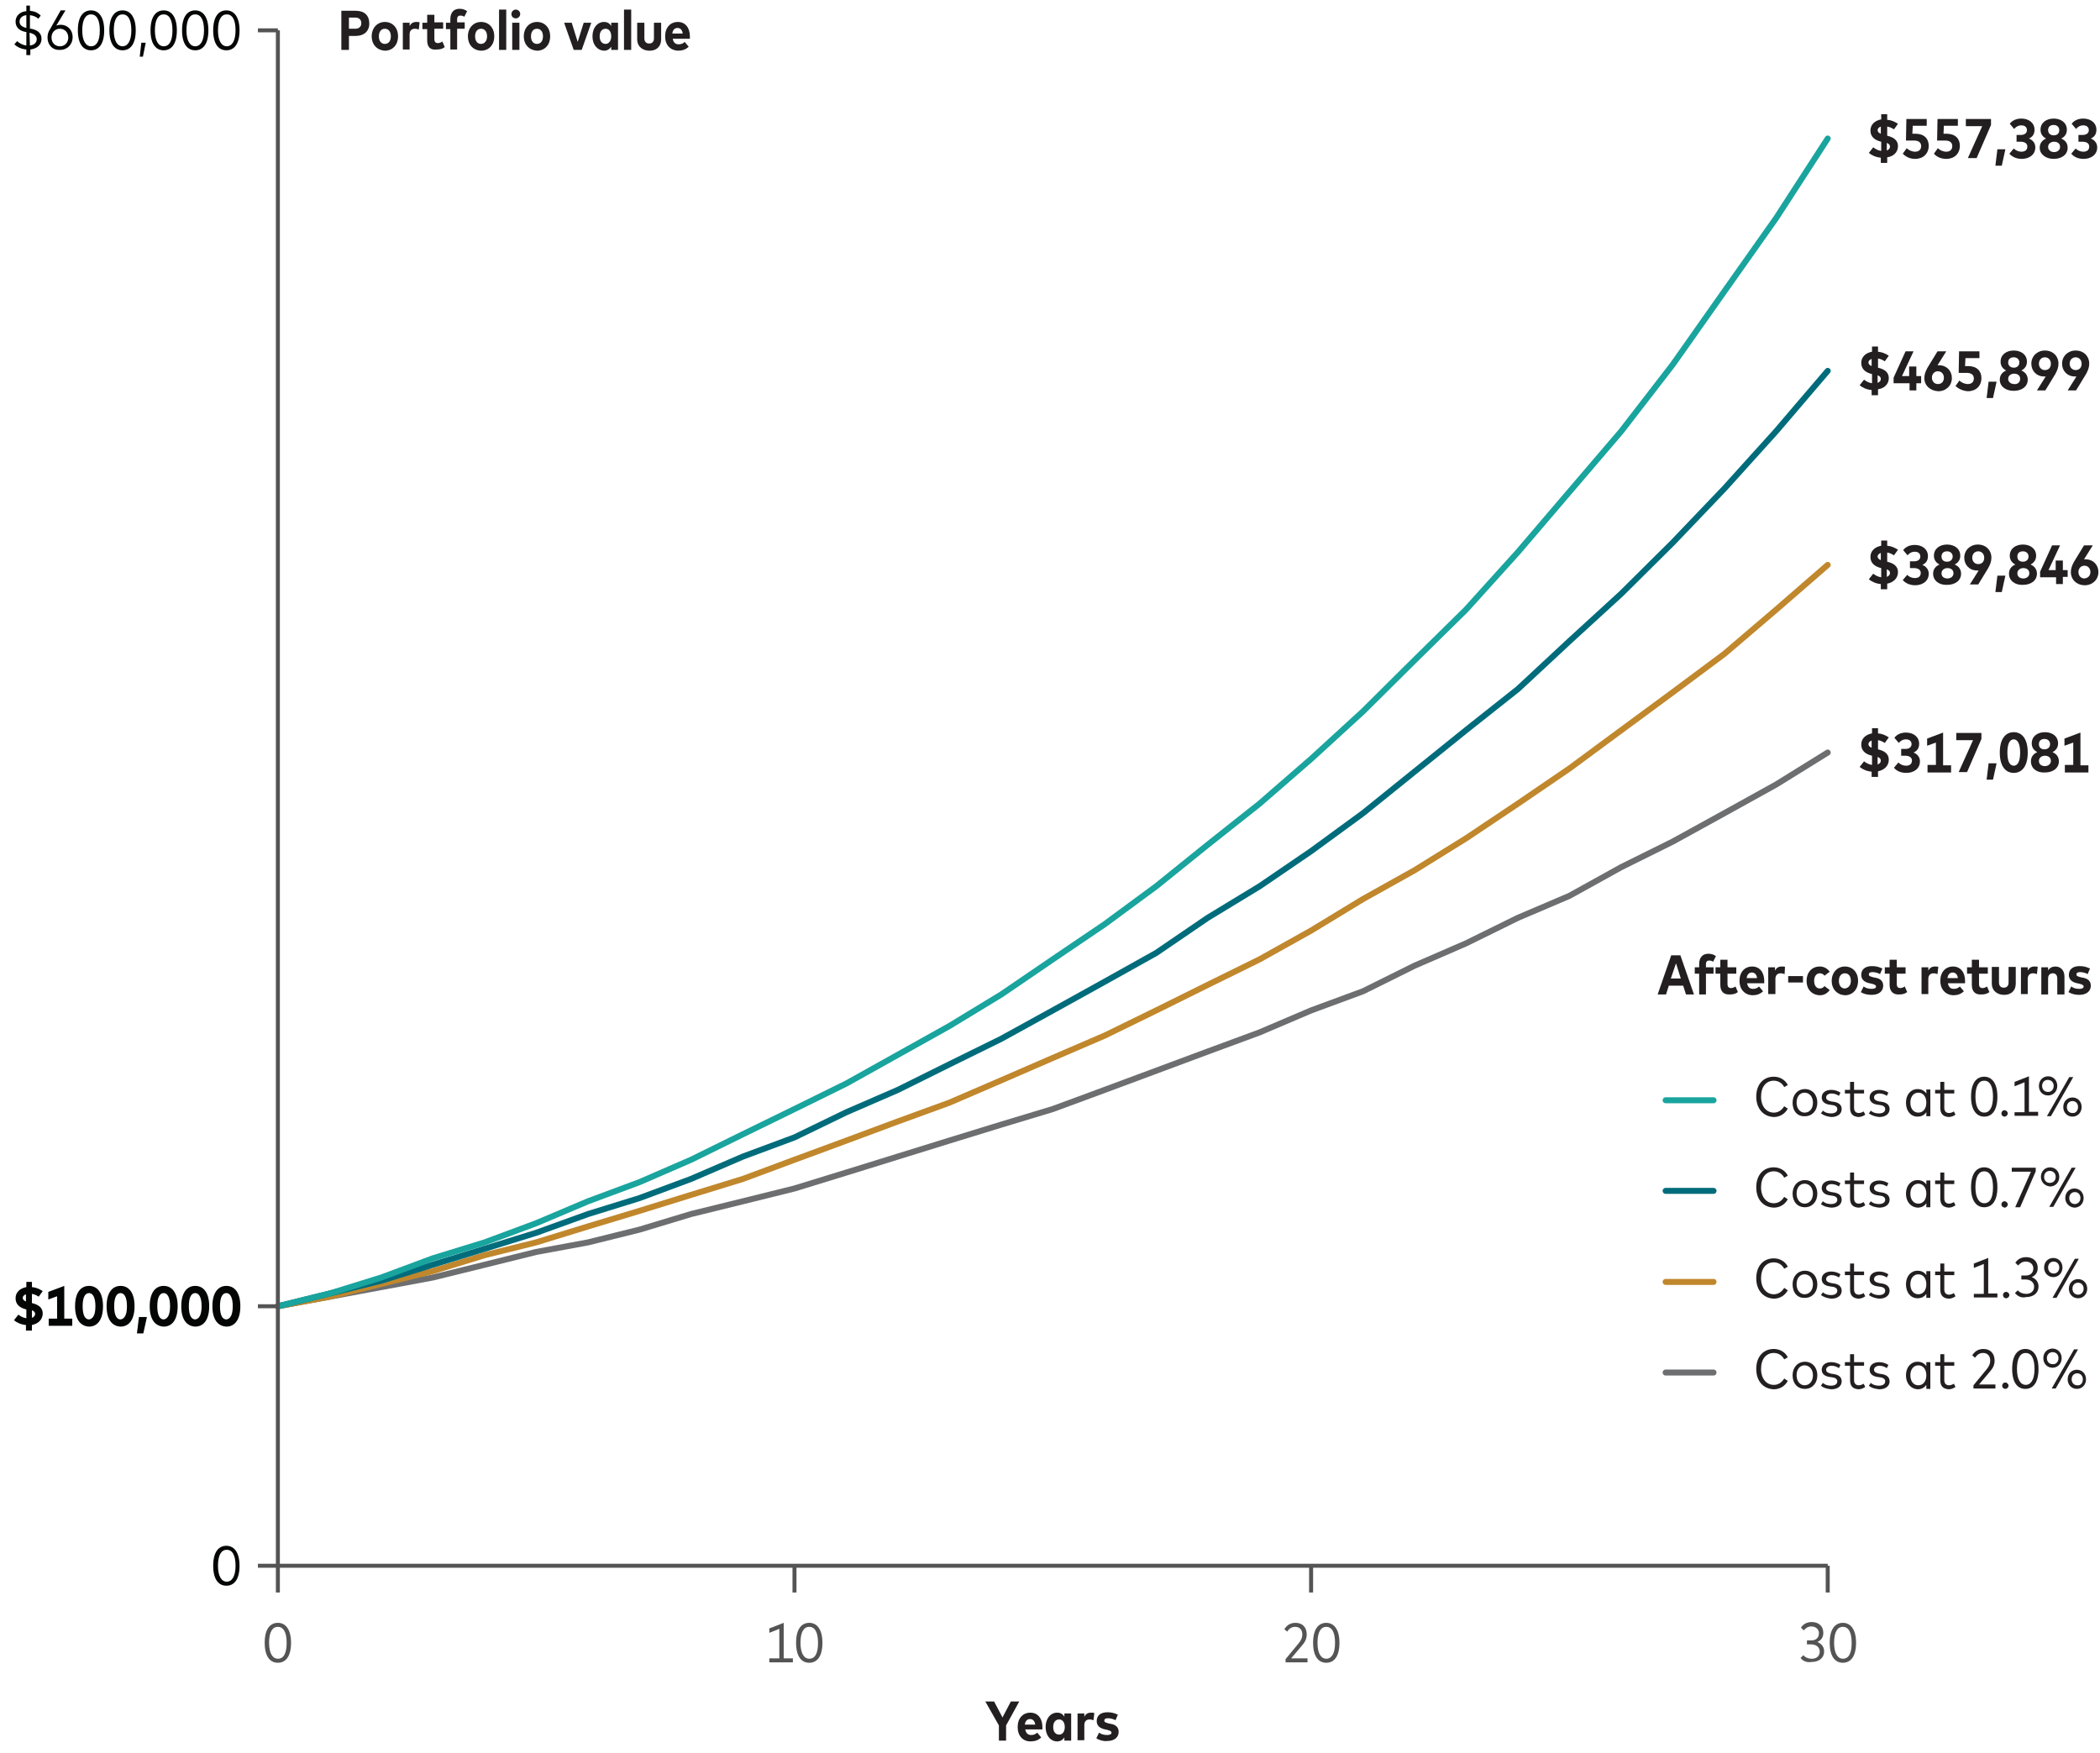 <?xml version="1.0" encoding="utf-8"?>
<!-- Generator: Adobe Illustrator 27.5.0, SVG Export Plug-In . SVG Version: 6.00 Build 0)  -->
<svg version="1.1" id="Freshness_Article_Charts" xmlns="http://www.w3.org/2000/svg" xmlns:xlink="http://www.w3.org/1999/xlink"
	 x="0px" y="0px" viewBox="0 0 526 439.2" style="enable-background:new 0 0 526 439.2;" xml:space="preserve">
<g>
	
		<polyline style="fill:none;stroke:#6D6E70;stroke-width:1.5;stroke-linecap:round;stroke-linejoin:round;stroke-miterlimit:10;" points="
		69.6,327.2 82.6,324.8 95.5,322.4 108.4,320 121.4,316.8 134.3,313.6 147.3,311.2 160.2,308 173.1,304.1 186.1,300.9 199,297.7 
		212,293.7 224.9,289.7 237.8,285.7 250.8,281.7 263.7,277.8 276.7,273 289.6,268.2 302.5,263.4 315.5,258.6 328.4,253.1 
		341.4,248.3 354.3,241.9 367.2,236.3 380.2,229.9 393.1,224.4 406.1,217.2 419,210.8 431.9,203.7 444.9,196.5 457.8,188.5 	"/>
</g>
<g>
	
		<polyline style="fill:none;stroke:#C0872C;stroke-width:1.5;stroke-linecap:round;stroke-linejoin:round;stroke-miterlimit:10;" points="
		69.6,327.2 82.6,324.8 95.5,321.6 108.4,318.4 121.4,314.4 134.3,311.2 147.3,307.2 160.2,303.3 173.1,299.3 186.1,295.3 
		199,290.5 212,285.7 224.9,280.9 237.8,276.2 250.8,270.6 263.7,265 276.7,259.4 289.6,253.1 302.5,246.7 315.5,240.3 328.4,233.1 
		341.4,225.2 354.3,218 367.2,210 380.2,201.3 393.1,192.5 406.1,182.9 419,173.4 431.9,163.8 444.9,152.7 457.8,141.5 	"/>
</g>
<g>
	
		<polyline style="fill:none;stroke:#006C7B;stroke-width:1.5;stroke-linecap:round;stroke-linejoin:round;stroke-miterlimit:10;" points="
		69.6,327.2 82.6,324 95.5,320.8 108.4,316.8 121.4,312.8 134.3,308.8 147.3,304.1 160.2,300.1 173.1,295.3 186.1,289.7 199,284.9 
		212,278.6 224.9,273 237.8,266.6 250.8,260.2 263.7,253.1 276.7,245.9 289.6,238.7 302.5,229.9 315.5,222 328.4,213.2 341.4,203.7 
		354.3,193.3 367.2,182.9 380.2,172.6 393.1,160.6 406.1,148.7 419,135.9 431.9,122.4 444.9,108 457.8,92.9 	"/>
</g>
<g>
	
		<polyline style="fill:none;stroke:#19A49E;stroke-width:1.5;stroke-linecap:round;stroke-linejoin:round;stroke-miterlimit:10;" points="
		69.6,327.2 82.6,324 95.5,320 108.4,315.2 121.4,311.2 134.3,306.4 147.3,300.9 160.2,296.1 173.1,290.5 186.1,284.1 199,277.8 
		212,271.4 224.9,264.2 237.8,257 250.8,249.1 263.7,240.3 276.7,231.5 289.6,222 302.5,211.6 315.5,201.3 328.4,190.1 341.4,178.2 
		354.3,165.4 367.2,152.7 380.2,138.3 393.1,123.2 406.1,108 419,91.3 431.9,73 444.9,54.6 457.8,34.7 	"/>
</g>
<g>
	<rect x="238" y="424.1" style="fill:none;" width="51.5" height="15.1"/>
	<path style="fill:#231F20;" d="M250.2,436v-3.8l-3.4-6h2.2l2.1,4l2.1-4h2.1l-3.3,6v3.8H250.2z"/>
	<path style="fill:#231F20;" d="M254.9,432.6c0-2.2,1.3-3.6,3.2-3.6c1.8,0,3,1.4,3,3.6c0,0.2,0,0.4,0,0.6h-4.3
		c0.2,1,0.7,1.4,1.5,1.4c0.6,0,1.1-0.2,1.5-0.6l1,1.2c-0.7,0.7-1.6,1-2.7,1C256.2,436.2,254.9,434.8,254.9,432.6z M259.3,432
		c-0.1-0.9-0.6-1.4-1.3-1.4c-0.7,0-1.2,0.5-1.3,1.4H259.3z"/>
	<path style="fill:#231F20;" d="M261.9,432.6c0-2.1,1.2-3.6,2.9-3.6c0.9,0,1.4,0.4,1.8,1v-0.8h1.7v6.8h-1.7v-0.8c-0.4,0.6-1,1-1.8,1
		C263.1,436.2,261.9,434.7,261.9,432.6z M266.7,432.6c0-1.2-0.6-1.9-1.4-1.9c-0.9,0-1.5,0.7-1.5,1.9s0.6,1.9,1.5,1.9
		C266.1,434.5,266.7,433.8,266.7,432.6z"/>
	<path style="fill:#231F20;" d="M269.9,436v-6.8h1.7v0.8c0.4-0.7,0.9-1,1.7-1c0.3,0,0.6,0,0.8,0.1l-0.2,1.8c-0.3-0.1-0.6-0.2-1-0.2
		c-0.8,0-1.3,0.5-1.3,1.4v3.8H269.9z"/>
	<path style="fill:#231F20;" d="M274.6,435.4l0.7-1.4c0.5,0.4,1.2,0.6,2,0.6c0.7,0,1.1-0.2,1.1-0.6c0-0.3-0.3-0.5-1.1-0.7l-0.5-0.1
		c-1.4-0.3-2.1-1-2.1-2.1c0-1.4,1-2.2,2.7-2.2c1,0,1.7,0.2,2.6,0.6l-0.6,1.4c-0.5-0.3-1.2-0.5-1.9-0.5c-0.6,0-0.9,0.2-0.9,0.6
		c0,0.4,0.4,0.5,1.1,0.7l0.5,0.1c1.3,0.2,2,0.9,2,2c0,1.4-1.1,2.3-2.9,2.3C276.4,436.2,275.3,435.9,274.6,435.4z"/>
</g>
<line style="fill:none;stroke:#545454;" x1="64.6" y1="7.6" x2="69.6" y2="7.6"/>
<line style="fill:none;stroke:#545454;" x1="64.6" y1="392.2" x2="69.6" y2="392.2"/>
<line style="fill:none;stroke:#545454;" x1="64.6" y1="327.2" x2="69.6" y2="327.2"/>
<line style="fill:none;stroke:#545454;" x1="69.6" y1="398.9" x2="69.6" y2="392.2"/>
<line style="fill:none;stroke:#545454;" x1="199" y1="398.9" x2="199" y2="392.2"/>
<line style="fill:none;stroke:#545454;" x1="328.4" y1="398.9" x2="328.4" y2="392.2"/>
<g>
	<rect x="52.9" y="384.6" style="fill:none;" width="7.7" height="15.2"/>
	<path style="fill:#040505;" d="M53.4,392.2c0-3.5,1.4-5,3.3-5c1.9,0,3.3,1.6,3.3,5c0,3.5-1.4,5-3.3,5
		C54.8,397.2,53.4,395.7,53.4,392.2z M59,392.2c0-2.8-0.9-4-2.2-4c-1.3,0-2.2,1.2-2.2,4c0,2.8,1,4,2.2,4C58,396.2,59,395,59,392.2z"
		/>
</g>
<g>
	<rect x="65.8" y="403.9" style="fill:none;" width="7.7" height="15.2"/>
	<path style="fill:#545454;" d="M66.3,411.5c0-3.5,1.4-5,3.3-5c1.9,0,3.3,1.6,3.3,5c0,3.5-1.4,5-3.3,5
		C67.7,416.5,66.3,415,66.3,411.5z M71.8,411.5c0-2.8-0.9-4-2.2-4c-1.3,0-2.2,1.2-2.2,4c0,2.8,1,4,2.2,4
		C70.9,415.5,71.8,414.4,71.8,411.5z"/>
</g>
<g>
	<rect x="190.6" y="403.9" style="fill:none;" width="16.9" height="15.2"/>
	<path style="fill:#545454;" d="M192.7,416.4v-1h2.5V408l-2.5,1v-1.1l3.6-1.4v8.9h2.3v1H192.7z"/>
	<path style="fill:#545454;" d="M199.4,411.5c0-3.5,1.4-5,3.3-5c1.9,0,3.3,1.6,3.3,5c0,3.5-1.4,5-3.3,5
		C200.8,416.5,199.4,415,199.4,411.5z M204.9,411.5c0-2.8-0.9-4-2.2-4c-1.3,0-2.2,1.2-2.2,4c0,2.8,1,4,2.2,4
		C204,415.5,204.9,414.4,204.9,411.5z"/>
</g>
<g>
	<rect x="320" y="403.9" style="fill:none;" width="16.9" height="15.2"/>
	<path style="fill:#545454;" d="M322,416.4v-0.8l3.3-4c0.5-0.6,0.9-1.3,0.9-2.2c0-1.1-0.6-1.9-1.8-1.9c-1,0-1.6,0.6-2,1.2l-0.7-0.6
		c0.5-0.8,1.3-1.6,2.8-1.6c1.8,0,2.8,1.2,2.8,2.9c0,1.2-0.5,2-1.2,2.8l-2.7,3.2h4.1v1H322z"/>
	<path style="fill:#545454;" d="M328.9,411.5c0-3.5,1.4-5,3.3-5c1.9,0,3.3,1.6,3.3,5c0,3.5-1.4,5-3.3,5
		C330.3,416.5,328.9,415,328.9,411.5z M334.4,411.5c0-2.8-0.9-4-2.2-4c-1.3,0-2.2,1.2-2.2,4c0,2.8,1,4,2.2,4
		C333.4,415.5,334.4,414.4,334.4,411.5z"/>
</g>
<line style="fill:none;stroke:#545454;" x1="457.8" y1="398.9" x2="457.8" y2="392.2"/>
<g>
	<rect x="449.4" y="403.9" style="fill:none;" width="16.9" height="15.2"/>
	<path style="fill:#545454;" d="M451,415.3l0.7-0.7c0.5,0.6,1.3,0.9,2.1,0.9c1.1,0,2-0.6,2-1.8c0-1.1-0.9-1.8-2.1-1.8h-1.1v-1h1.1
		c1.1,0,1.9-0.6,1.9-1.8c0-1-0.8-1.7-1.9-1.7c-0.9,0-1.5,0.5-1.9,1l-0.7-0.7c0.5-0.8,1.4-1.4,2.7-1.4c1.8,0,2.9,1.1,2.9,2.7
		c0,1.2-0.6,1.9-1.5,2.3c1,0.4,1.7,1.2,1.7,2.3c0,1.8-1.4,2.7-3.1,2.7C452.6,416.5,451.6,416.1,451,415.3z"/>
	<path style="fill:#545454;" d="M458.3,411.5c0-3.5,1.4-5,3.3-5c1.9,0,3.3,1.6,3.3,5c0,3.5-1.4,5-3.3,5
		C459.7,416.5,458.3,415,458.3,411.5z M463.8,411.5c0-2.8-0.9-4-2.2-4c-1.3,0-2.2,1.2-2.2,4c0,2.8,1,4,2.2,4
		C462.9,415.5,463.8,414.4,463.8,411.5z"/>
</g>
<g>
	<rect style="fill:none;" width="60.6" height="15.2"/>
	<path style="fill:#040505;" d="M6.6,13.8v-1.4c-1.2-0.1-2.3-0.6-3-1.3l0.7-0.8c0.5,0.5,1.4,1,2.3,1.1V8L6.4,8
		C4.8,7.7,3.9,6.8,3.9,5.4c0-1.5,1.2-2.5,2.7-2.6V1.4h0.9v1.3c1.1,0.1,2,0.5,2.7,1.2L9.6,4.7C9.1,4.2,8.3,3.9,7.5,3.8v3.4l0.3,0
		c1.6,0.3,2.6,1.1,2.6,2.5c0,1.6-1.2,2.5-2.8,2.7v1.4H6.6z M6.6,3.8c-1,0.1-1.7,0.7-1.7,1.6c0,0.8,0.5,1.3,1.7,1.6V3.8z M7.5,11.4
		c1-0.1,1.7-0.7,1.7-1.6c0-0.8-0.6-1.3-1.8-1.6L7.5,11.4z"/>
	<path style="fill:#040505;" d="M11.9,9.4c0-0.8,0.2-1.5,0.7-2.2l2.6-4.6h1.2l-2.3,3.8c0.3-0.1,0.7-0.2,1.1-0.2c1.7,0,3,1.3,3,3.1
		c0,1.8-1.3,3.2-3.2,3.2C13.2,12.6,11.9,11.3,11.9,9.4z M17.1,9.4c0-1.3-0.9-2.2-2.1-2.2s-2.1,0.9-2.1,2.2c0,1.3,0.9,2.2,2.1,2.2
		S17.1,10.7,17.1,9.4z"/>
	<path style="fill:#040505;" d="M19.5,7.6c0-3.5,1.4-5,3.3-5c1.9,0,3.3,1.6,3.3,5c0,3.5-1.4,5-3.3,5C20.9,12.6,19.5,11.1,19.5,7.6z
		 M25,7.6c0-2.8-0.9-4-2.2-4c-1.3,0-2.2,1.2-2.2,4c0,2.8,1,4,2.2,4C24.1,11.6,25,10.4,25,7.6z"/>
	<path style="fill:#040505;" d="M27.4,7.6c0-3.5,1.4-5,3.3-5c1.9,0,3.3,1.6,3.3,5c0,3.5-1.4,5-3.3,5C28.8,12.6,27.4,11.1,27.4,7.6z
		 M32.9,7.6c0-2.8-0.9-4-2.2-4c-1.3,0-2.2,1.2-2.2,4c0,2.8,1,4,2.2,4C31.9,11.6,32.9,10.4,32.9,7.6z"/>
	<path style="fill:#040505;" d="M35,14.2l0.4-3.5h1.1l-0.7,3.5H35z"/>
	<path style="fill:#040505;" d="M37.7,7.6c0-3.5,1.4-5,3.3-5c1.9,0,3.3,1.6,3.3,5c0,3.5-1.4,5-3.3,5C39.1,12.6,37.7,11.1,37.7,7.6z
		 M43.2,7.6c0-2.8-0.9-4-2.2-4c-1.3,0-2.2,1.2-2.2,4c0,2.8,1,4,2.2,4C42.3,11.6,43.2,10.4,43.2,7.6z"/>
	<path style="fill:#040505;" d="M45.6,7.6c0-3.5,1.4-5,3.3-5c1.9,0,3.3,1.6,3.3,5c0,3.5-1.4,5-3.3,5C47,12.6,45.6,11.1,45.6,7.6z
		 M51.1,7.6c0-2.8-0.9-4-2.2-4c-1.3,0-2.2,1.2-2.2,4c0,2.8,1,4,2.2,4C50.1,11.6,51.1,10.4,51.1,7.6z"/>
	<path style="fill:#040505;" d="M53.4,7.6c0-3.5,1.4-5,3.3-5c1.9,0,3.3,1.6,3.3,5c0,3.5-1.4,5-3.3,5C54.8,12.6,53.4,11.1,53.4,7.6z
		 M59,7.6c0-2.8-0.9-4-2.2-4c-1.3,0-2.2,1.2-2.2,4c0,2.8,1,4,2.2,4C58,11.6,59,10.4,59,7.6z"/>
</g>
<g>
	<rect x="84.6" style="fill:none;" width="100.1" height="15.2"/>
	<path style="fill:#231F20;" d="M85.5,12.5V2.7h3.6c2.2,0,3.4,1.2,3.4,3.2c0,1.9-1.3,3.1-3.4,3.1h-1.7v3.5H85.5z M87.4,7.2h1.6
		c0.9,0,1.5-0.5,1.5-1.4c0-0.9-0.6-1.4-1.5-1.4h-1.6V7.2z"/>
	<path style="fill:#231F20;" d="M93.1,9.1c0-2.1,1.4-3.6,3.3-3.6c1.9,0,3.3,1.4,3.3,3.6s-1.4,3.6-3.3,3.6
		C94.5,12.6,93.1,11.2,93.1,9.1z M97.9,9.1c0-1.2-0.6-1.9-1.5-1.9c-0.9,0-1.5,0.7-1.5,1.9c0,1.2,0.6,1.9,1.5,1.9
		C97.3,11,97.9,10.3,97.9,9.1z"/>
	<path style="fill:#231F20;" d="M100.9,12.5V5.7h1.7v0.8c0.4-0.7,0.9-1,1.7-1c0.3,0,0.6,0,0.8,0.1l-0.2,1.8c-0.3-0.1-0.6-0.2-1-0.2
		c-0.8,0-1.3,0.5-1.3,1.4v3.8H100.9z"/>
	<path style="fill:#231F20;" d="M107,10.1V7.3h-1.2V5.7h1.2V3.7h1.8v1.9h2.2v1.6h-2.2v2.6c0,0.8,0.4,1,0.9,1c0.4,0,0.8-0.2,1.1-0.4
		l0.6,1.4c-0.5,0.4-1.1,0.6-2,0.6C107.8,12.6,107,11.8,107,10.1z"/>
	<path style="fill:#231F20;" d="M112.8,12.5V7.3h-1.1V5.7h1.1V4.8c0-1.7,0.9-2.6,2.3-2.6c0.9,0,1.5,0.3,1.9,0.6l-0.7,1.4
		c-0.3-0.2-0.6-0.3-1-0.3c-0.5,0-0.8,0.3-0.8,0.9v0.8h1.9v1.6h-1.9v5.2H112.8z"/>
	<path style="fill:#231F20;" d="M117.2,9.1c0-2.1,1.4-3.6,3.3-3.6c1.9,0,3.3,1.4,3.3,3.6s-1.4,3.6-3.3,3.6
		C118.5,12.6,117.2,11.2,117.2,9.1z M122,9.1c0-1.2-0.6-1.9-1.5-1.9c-0.9,0-1.5,0.7-1.5,1.9c0,1.2,0.6,1.9,1.5,1.9
		C121.3,11,122,10.3,122,9.1z"/>
	<path style="fill:#231F20;" d="M125,12.5V2.4h1.8v10.1H125z"/>
	<path style="fill:#231F20;" d="M128.1,3.5c0-0.6,0.5-1.1,1.1-1.1c0.6,0,1.1,0.5,1.1,1.1c0,0.6-0.5,1.1-1.1,1.1
		C128.5,4.6,128.1,4.1,128.1,3.5z M128.3,12.5V5.7h1.8v6.8H128.3z"/>
	<path style="fill:#231F20;" d="M131.2,9.1c0-2.1,1.4-3.6,3.3-3.6c1.9,0,3.3,1.4,3.3,3.6s-1.4,3.6-3.3,3.6
		C132.6,12.6,131.2,11.2,131.2,9.1z M136,9.1c0-1.2-0.6-1.9-1.5-1.9c-0.9,0-1.5,0.7-1.5,1.9c0,1.2,0.6,1.9,1.5,1.9
		C135.4,11,136,10.3,136,9.1z"/>
	<path style="fill:#231F20;" d="M143.7,12.5l-2.4-6.8h1.9l1.5,4.8l1.5-4.8h1.9l-2.4,6.8H143.7z"/>
	<path style="fill:#231F20;" d="M148.4,9.1c0-2.1,1.2-3.6,2.9-3.6c0.9,0,1.4,0.4,1.8,1V5.7h1.7v6.8h-1.7v-0.8c-0.4,0.6-1,1-1.8,1
		C149.6,12.6,148.4,11.2,148.4,9.1z M153.1,9.1c0-1.2-0.6-1.9-1.4-1.9c-0.9,0-1.5,0.7-1.5,1.9s0.6,1.9,1.5,1.9
		C152.5,11,153.1,10.2,153.1,9.1z"/>
	<path style="fill:#231F20;" d="M156.3,12.5V2.4h1.8v10.1H156.3z"/>
	<path style="fill:#231F20;" d="M159.6,9.8V5.7h1.8v3.9c0,0.9,0.5,1.3,1.2,1.3c0.7,0,1.2-0.4,1.2-1.3V5.7h1.8v4.1
		c0,2-1.3,2.9-2.9,2.9S159.6,11.8,159.6,9.8z"/>
	<path style="fill:#231F20;" d="M166.6,9.1c0-2.2,1.3-3.6,3.2-3.6c1.8,0,3,1.4,3,3.6c0,0.2,0,0.4,0,0.6h-4.3c0.2,1,0.7,1.4,1.5,1.4
		c0.6,0,1.1-0.2,1.5-0.6l1,1.2c-0.7,0.7-1.6,1-2.7,1C167.9,12.6,166.6,11.3,166.6,9.1z M171,8.4c-0.1-0.9-0.6-1.4-1.3-1.4
		c-0.7,0-1.2,0.5-1.3,1.4H171z"/>
</g>
<g>
	<rect y="319.6" style="fill:none;" width="60.6" height="15.2"/>
	<path style="fill:#040505;" d="M6.5,333.2v-1.3c-1.2-0.1-2.3-0.6-3-1.2l1.1-1.4c0.5,0.4,1.2,0.8,2,0.9V328l0,0
		c-1.7-0.4-2.7-1.3-2.7-2.8c0-1.5,1.1-2.5,2.7-2.8v-1.3H8v1.3c1.1,0.1,1.9,0.5,2.7,1l-1,1.4c-0.5-0.3-1-0.6-1.7-0.7v2.3l0,0
		c1.7,0.4,2.7,1.2,2.7,2.6c0,1.6-1.2,2.6-2.7,2.9v1.4H6.5z M6.5,324.2c-0.5,0.2-0.8,0.5-0.8,0.9c0,0.4,0.3,0.7,0.8,0.9V324.2z
		 M8,330.1c0.5-0.2,0.8-0.5,0.8-1c0-0.4-0.3-0.7-0.8-0.9V330.1z"/>
	<path style="fill:#040505;" d="M12.2,332.1v-1.8h2.1v-5.6l-2.2,0.8v-1.9l4-1.5v8.2h2v1.8H12.2z"/>
	<path style="fill:#040505;" d="M18.8,327.2c0-3.5,1.5-5.1,3.5-5.1c2,0,3.5,1.6,3.5,5.1c0,3.5-1.5,5.1-3.5,5.1
		C20.3,332.2,18.8,330.7,18.8,327.2z M23.9,327.2c0-2.3-0.7-3.3-1.6-3.3c-0.9,0-1.6,0.9-1.6,3.3c0,2.4,0.7,3.3,1.6,3.3
		C23.2,330.4,23.9,329.5,23.9,327.2z"/>
	<path style="fill:#040505;" d="M26.7,327.2c0-3.5,1.5-5.1,3.5-5.1c2,0,3.5,1.6,3.5,5.1c0,3.5-1.5,5.1-3.5,5.1
		C28.2,332.2,26.7,330.7,26.7,327.2z M31.8,327.2c0-2.3-0.7-3.3-1.6-3.3c-0.9,0-1.6,0.9-1.6,3.3c0,2.4,0.7,3.3,1.6,3.3
		C31.1,330.4,31.8,329.5,31.8,327.2z"/>
	<path style="fill:#040505;" d="M34.3,334l0.5-4.1h2l-0.9,4.1H34.3z"/>
	<path style="fill:#040505;" d="M37.5,327.2c0-3.5,1.5-5.1,3.5-5.1c2,0,3.5,1.6,3.5,5.1c0,3.5-1.5,5.1-3.5,5.1
		C39,332.2,37.5,330.7,37.5,327.2z M42.6,327.2c0-2.3-0.7-3.3-1.6-3.3c-0.9,0-1.6,0.9-1.6,3.3c0,2.4,0.7,3.3,1.6,3.3
		C41.9,330.4,42.6,329.5,42.6,327.2z"/>
	<path style="fill:#040505;" d="M45.4,327.2c0-3.5,1.5-5.1,3.5-5.1c2,0,3.5,1.6,3.5,5.1c0,3.5-1.5,5.1-3.5,5.1
		C46.9,332.2,45.4,330.7,45.4,327.2z M50.5,327.2c0-2.3-0.7-3.3-1.6-3.3c-0.9,0-1.6,0.9-1.6,3.3c0,2.4,0.7,3.3,1.6,3.3
		C49.8,330.4,50.5,329.5,50.5,327.2z"/>
	<path style="fill:#040505;" d="M53.2,327.2c0-3.5,1.5-5.1,3.5-5.1c2,0,3.5,1.6,3.5,5.1c0,3.5-1.5,5.1-3.5,5.1
		C54.7,332.2,53.2,330.7,53.2,327.2z M58.3,327.2c0-2.3-0.7-3.3-1.6-3.3c-0.9,0-1.6,0.9-1.6,3.3c0,2.4,0.7,3.3,1.6,3.3
		C57.6,330.4,58.3,329.5,58.3,327.2z"/>
</g>
<line style="fill:none;stroke:#545454;" x1="69.6" y1="7.6" x2="69.6" y2="392.2"/>
<line style="fill:none;stroke:#545454;" x1="457.8" y1="392.2" x2="69.6" y2="392.2"/>
<g>
	<g>
		<g>
			<rect x="467.3" y="27.2" style="fill:none;" width="58.7" height="15.1"/>
			<path style="fill:#231F20;" d="M471.1,40.8v-1.3c-1.2-0.1-2.3-0.6-3-1.2l1.1-1.4c0.5,0.4,1.2,0.8,2,0.9v-2.3l0,0
				c-1.7-0.4-2.7-1.3-2.7-2.8c0-1.5,1.1-2.5,2.7-2.8v-1.3h1.5V30c1.1,0.1,1.9,0.5,2.7,1l-1,1.4c-0.5-0.3-1-0.6-1.7-0.7v2.3l0,0
				c1.7,0.4,2.7,1.2,2.7,2.6c0,1.6-1.2,2.6-2.7,2.8v1.4H471.1z M471.1,31.7c-0.5,0.2-0.8,0.5-0.8,0.9c0,0.4,0.3,0.7,0.8,0.9V31.7z
				 M472.6,37.7c0.5-0.2,0.8-0.5,0.8-1c0-0.4-0.3-0.7-0.8-0.9V37.7z"/>
			<path style="fill:#231F20;" d="M476.6,38.5l1-1.4c0.4,0.5,1.3,0.9,2.1,0.9c1,0,1.5-0.6,1.5-1.4c0-0.8-0.5-1.4-1.8-1.4h-2l0.1-5.4
				h5.1v1.7h-3.5l-0.1,2h0.8c2.1,0,3.3,1.2,3.3,3c0,2-1.4,3.3-3.4,3.3C478.4,39.8,477.4,39.3,476.6,38.5z"/>
			<path style="fill:#231F20;" d="M484.4,38.5l1-1.4c0.4,0.5,1.3,0.9,2.1,0.9c1,0,1.5-0.6,1.5-1.4c0-0.8-0.5-1.4-1.8-1.4h-2l0.1-5.4
				h5.1v1.7h-3.5l-0.1,2h0.8c2.1,0,3.3,1.2,3.3,3c0,2-1.4,3.3-3.4,3.3C486.2,39.8,485.1,39.3,484.4,38.5z"/>
			<path style="fill:#231F20;" d="M492.9,39.6l3.6-8h-4.1v-1.8h6.3v1.5l-3.6,8.3H492.9z"/>
			<path style="fill:#231F20;" d="M499.8,41.5l0.5-4.1h2l-0.9,4.1H499.8z"/>
			<path style="fill:#231F20;" d="M503.3,38.5l1.1-1.3c0.5,0.5,1.2,0.8,1.9,0.8c0.9,0,1.5-0.4,1.5-1.3c0-0.8-0.7-1.2-1.7-1.2h-1
				v-1.7h1.1c0.8,0,1.5-0.4,1.5-1.2c0-0.8-0.6-1.2-1.4-1.2c-0.8,0-1.4,0.4-1.8,0.9l-1.1-1.3c0.6-0.8,1.6-1.3,2.9-1.3
				c1.9,0,3.3,1.1,3.3,2.8c0,1.1-0.5,1.8-1.4,2.2c1,0.4,1.6,1.2,1.6,2.2c0,1.9-1.6,2.9-3.4,2.9C505.1,39.8,504,39.3,503.3,38.5z"/>
			<path style="fill:#231F20;" d="M510.9,37c0-1.2,0.7-1.9,1.6-2.3c-0.8-0.4-1.4-1.1-1.4-2.2c0-1.8,1.5-2.8,3.3-2.8
				c1.8,0,3.3,1,3.3,2.8c0,1.1-0.6,1.8-1.4,2.2c0.9,0.4,1.6,1.1,1.6,2.3c0,1.8-1.6,2.8-3.5,2.8C512.5,39.8,510.9,38.7,510.9,37z
				 M516,36.8c0-0.9-0.7-1.3-1.5-1.3c-0.8,0-1.5,0.5-1.5,1.3s0.7,1.3,1.5,1.3C515.3,38.1,516,37.6,516,36.8z M515.8,32.6
				c0-0.8-0.6-1.3-1.4-1.3c-0.8,0-1.4,0.4-1.4,1.3c0,0.8,0.6,1.3,1.4,1.3C515.2,33.9,515.8,33.5,515.8,32.6z"/>
			<path style="fill:#231F20;" d="M518.8,38.5l1.1-1.3c0.5,0.5,1.2,0.8,1.9,0.8c0.9,0,1.5-0.4,1.5-1.3c0-0.8-0.7-1.2-1.7-1.2h-1
				v-1.7h1.1c0.8,0,1.5-0.4,1.5-1.2c0-0.8-0.6-1.2-1.4-1.2c-0.8,0-1.4,0.4-1.8,0.9l-1.1-1.3c0.6-0.8,1.6-1.3,2.9-1.3
				c1.9,0,3.3,1.1,3.3,2.8c0,1.1-0.5,1.8-1.4,2.2c1,0.4,1.6,1.2,1.6,2.2c0,1.9-1.6,2.9-3.4,2.9C520.5,39.8,519.5,39.3,518.8,38.5z"
				/>
		</g>
	</g>
	<g>
		<g>
			<rect x="465.1" y="85.3" style="fill:none;" width="58.7" height="15.1"/>
			<path style="fill:#231F20;" d="M468.8,99v-1.3c-1.2-0.1-2.3-0.6-3-1.2l1.1-1.4c0.5,0.4,1.2,0.8,2,0.9v-2.3l0,0
				c-1.7-0.4-2.7-1.3-2.7-2.8c0-1.5,1.1-2.5,2.7-2.8v-1.3h1.5v1.3c1.1,0.1,1.9,0.5,2.7,1l-1,1.4c-0.5-0.3-1-0.6-1.7-0.7v2.3l0,0
				c1.7,0.4,2.7,1.2,2.7,2.6c0,1.6-1.2,2.6-2.7,2.8V99H468.8z M468.8,89.9c-0.5,0.2-0.8,0.5-0.8,0.9c0,0.4,0.3,0.7,0.8,0.9V89.9z
				 M470.3,95.9c0.5-0.2,0.8-0.5,0.8-1c0-0.4-0.3-0.7-0.8-0.9V95.9z"/>
			<path style="fill:#231F20;" d="M478.3,97.8V96h-4v-1.4l3-6.6h2l-2.9,6.2h1.8v-2.4h1.8v2.4h1.2V96h-1.2v1.8H478.3z"/>
			<path style="fill:#231F20;" d="M482,94.7c0-0.9,0.3-1.7,0.8-2.6l2.5-4.1h2.2l-2.2,3.5c0.1,0,0.3,0,0.4,0c1.9,0,3.2,1.4,3.2,3.2
				c0,1.9-1.5,3.3-3.4,3.3C483.5,97.9,482,96.6,482,94.7z M486.9,94.6c0-0.9-0.6-1.6-1.5-1.6c-0.9,0-1.5,0.7-1.5,1.6
				c0,0.9,0.6,1.6,1.5,1.6C486.3,96.2,486.9,95.6,486.9,94.6z"/>
			<path style="fill:#231F20;" d="M489.8,96.7l1-1.4c0.4,0.5,1.3,0.9,2.1,0.9c1,0,1.5-0.6,1.5-1.4c0-0.8-0.5-1.4-1.8-1.4h-2l0.1-5.4
				h5.1v1.7h-3.5l-0.1,2h0.8c2.1,0,3.3,1.2,3.3,3c0,2-1.4,3.3-3.4,3.3C491.6,97.9,490.6,97.4,489.8,96.7z"/>
			<path style="fill:#231F20;" d="M497.6,99.7l0.5-4.1h2l-0.9,4.1H497.6z"/>
			<path style="fill:#231F20;" d="M500.9,95.1c0-1.2,0.7-1.9,1.6-2.3c-0.8-0.4-1.4-1.1-1.4-2.2c0-1.8,1.5-2.8,3.3-2.8s3.3,1,3.3,2.8
				c0,1.1-0.6,1.8-1.4,2.2c0.9,0.4,1.6,1.1,1.6,2.3c0,1.8-1.6,2.8-3.5,2.8C502.5,97.9,500.9,96.9,500.9,95.1z M506,94.9
				c0-0.9-0.7-1.3-1.5-1.3c-0.8,0-1.5,0.5-1.5,1.3s0.7,1.3,1.5,1.3C505.3,96.3,506,95.8,506,94.9z M505.8,90.8
				c0-0.8-0.6-1.3-1.4-1.3s-1.4,0.4-1.4,1.3c0,0.8,0.6,1.3,1.4,1.3C505.2,92.1,505.8,91.6,505.8,90.8z"/>
			<path style="fill:#231F20;" d="M510.2,97.8l2.2-3.5c-0.1,0-0.3,0-0.4,0c-1.9,0-3.2-1.4-3.2-3.2c0-1.9,1.5-3.3,3.4-3.3
				c2,0,3.4,1.4,3.4,3.3c0,0.9-0.3,1.7-0.8,2.6l-2.5,4.1H510.2z M513.7,91.1c0-0.9-0.6-1.6-1.5-1.6c-0.9,0-1.5,0.7-1.5,1.6
				c0,0.9,0.6,1.6,1.5,1.6C513.1,92.7,513.7,92.1,513.7,91.1z"/>
			<path style="fill:#231F20;" d="M517.9,97.8l2.2-3.5c-0.1,0-0.3,0-0.4,0c-1.9,0-3.2-1.4-3.2-3.2c0-1.9,1.5-3.3,3.4-3.3
				c2,0,3.4,1.4,3.4,3.3c0,0.9-0.3,1.7-0.8,2.6l-2.5,4.1H517.9z M521.4,91.1c0-0.9-0.6-1.6-1.5-1.6s-1.5,0.7-1.5,1.6
				c0,0.9,0.6,1.6,1.5,1.6S521.4,92.1,521.4,91.1z"/>
		</g>
	</g>
	<g>
		<g>
			<rect x="467.3" y="133.9" style="fill:none;" width="58.7" height="15.1"/>
			<path style="fill:#231F20;" d="M471.1,147.6v-1.3c-1.2-0.1-2.3-0.6-3-1.2l1.1-1.4c0.5,0.4,1.2,0.8,2,0.9v-2.3l0,0
				c-1.7-0.4-2.7-1.3-2.7-2.8c0-1.5,1.1-2.5,2.7-2.8v-1.3h1.5v1.3c1.1,0.1,1.9,0.5,2.7,1l-1,1.4c-0.5-0.3-1-0.6-1.7-0.7v2.3l0,0
				c1.7,0.4,2.7,1.2,2.7,2.6c0,1.6-1.2,2.6-2.7,2.9v1.4H471.1z M471.1,138.5c-0.5,0.2-0.8,0.5-0.8,0.9c0,0.4,0.3,0.7,0.8,0.9V138.5z
				 M472.6,144.5c0.5-0.2,0.8-0.5,0.8-1c0-0.4-0.3-0.7-0.8-0.9V144.5z"/>
			<path style="fill:#231F20;" d="M476.6,145.3l1.1-1.3c0.5,0.5,1.2,0.8,1.9,0.8c0.9,0,1.5-0.4,1.5-1.3c0-0.8-0.7-1.2-1.7-1.2h-1
				v-1.7h1.1c0.8,0,1.5-0.4,1.5-1.2c0-0.8-0.6-1.2-1.4-1.2c-0.8,0-1.4,0.4-1.8,0.9l-1.1-1.3c0.6-0.8,1.6-1.3,2.9-1.3
				c1.9,0,3.3,1.1,3.3,2.8c0,1.1-0.5,1.8-1.4,2.2c1,0.4,1.6,1.2,1.6,2.2c0,1.9-1.6,2.9-3.4,2.9C478.4,146.6,477.3,146.1,476.6,145.3
				z"/>
			<path style="fill:#231F20;" d="M484.2,143.7c0-1.2,0.7-1.9,1.6-2.3c-0.8-0.4-1.4-1.1-1.4-2.2c0-1.8,1.5-2.8,3.3-2.8
				c1.8,0,3.3,1,3.3,2.8c0,1.1-0.6,1.8-1.4,2.2c0.9,0.4,1.6,1.1,1.6,2.3c0,1.8-1.6,2.8-3.5,2.8C485.8,146.6,484.2,145.5,484.2,143.7
				z M489.3,143.6c0-0.9-0.7-1.3-1.5-1.3c-0.8,0-1.5,0.5-1.5,1.3c0,0.9,0.7,1.3,1.5,1.3C488.6,144.9,489.3,144.4,489.3,143.6z
				 M489.1,139.4c0-0.8-0.6-1.3-1.4-1.3c-0.8,0-1.4,0.4-1.4,1.3s0.6,1.3,1.4,1.3C488.5,140.7,489.1,140.2,489.1,139.4z"/>
			<path style="fill:#231F20;" d="M493.4,146.4l2.2-3.5c-0.1,0-0.3,0-0.4,0c-1.9,0-3.2-1.4-3.2-3.2c0-1.9,1.5-3.3,3.4-3.3
				c2,0,3.4,1.4,3.4,3.3c0,0.9-0.3,1.7-0.8,2.6l-2.5,4.1H493.4z M497,139.7c0-0.9-0.6-1.6-1.5-1.6s-1.5,0.7-1.5,1.6
				c0,0.9,0.6,1.6,1.5,1.6S497,140.7,497,139.7z"/>
			<path style="fill:#231F20;" d="M499.8,148.3l0.5-4.1h2l-0.9,4.1H499.8z"/>
			<path style="fill:#231F20;" d="M503.2,143.7c0-1.2,0.7-1.9,1.6-2.3c-0.8-0.4-1.4-1.1-1.4-2.2c0-1.8,1.5-2.8,3.3-2.8
				s3.3,1,3.3,2.8c0,1.1-0.6,1.8-1.4,2.2c0.9,0.4,1.6,1.1,1.6,2.3c0,1.8-1.6,2.8-3.5,2.8C504.8,146.6,503.2,145.5,503.2,143.7z
				 M508.3,143.6c0-0.9-0.7-1.3-1.5-1.3c-0.8,0-1.5,0.5-1.5,1.3c0,0.9,0.7,1.3,1.5,1.3C507.6,144.9,508.3,144.4,508.3,143.6z
				 M508.1,139.4c0-0.8-0.6-1.3-1.4-1.3s-1.4,0.4-1.4,1.3s0.6,1.3,1.4,1.3C507.5,140.7,508.1,140.2,508.1,139.4z"/>
			<path style="fill:#231F20;" d="M515,146.4v-1.8h-4v-1.4l3-6.6h2l-2.9,6.2h1.8v-2.4h1.8v2.4h1.2v1.7h-1.2v1.8H515z"/>
			<path style="fill:#231F20;" d="M518.7,143.3c0-0.9,0.3-1.7,0.8-2.6l2.5-4.1h2.2l-2.2,3.5c0.1,0,0.3,0,0.4,0
				c1.9,0,3.2,1.4,3.2,3.2c0,1.9-1.5,3.3-3.4,3.3C520.2,146.6,518.7,145.2,518.7,143.3z M523.6,143.3c0-0.9-0.6-1.6-1.5-1.6
				c-0.9,0-1.5,0.7-1.5,1.6c0,0.9,0.6,1.6,1.5,1.6C523,144.8,523.6,144.2,523.6,143.3z"/>
		</g>
	</g>
	<g>
		<g>
			<rect x="465.1" y="181" style="fill:none;" width="58.7" height="15.1"/>
			<path style="fill:#231F20;" d="M468.8,194.6v-1.3c-1.2-0.1-2.3-0.6-3-1.2l1.1-1.4c0.5,0.4,1.2,0.8,2,0.9v-2.3l0,0
				c-1.7-0.4-2.7-1.3-2.7-2.8c0-1.5,1.1-2.5,2.7-2.8v-1.3h1.5v1.3c1.1,0.1,1.9,0.5,2.7,1l-1,1.4c-0.5-0.3-1-0.6-1.7-0.7v2.3l0,0
				c1.7,0.4,2.7,1.2,2.7,2.6c0,1.6-1.2,2.6-2.7,2.9v1.4H468.8z M468.8,185.5c-0.5,0.2-0.8,0.5-0.8,0.9c0,0.4,0.3,0.7,0.8,0.9V185.5z
				 M470.3,191.5c0.5-0.2,0.8-0.5,0.8-1c0-0.4-0.3-0.7-0.8-0.9V191.5z"/>
			<path style="fill:#231F20;" d="M474.4,192.3l1.1-1.3c0.5,0.5,1.2,0.8,1.9,0.8c0.9,0,1.5-0.4,1.5-1.3c0-0.8-0.7-1.2-1.7-1.2h-1
				v-1.7h1.1c0.8,0,1.5-0.4,1.5-1.2c0-0.8-0.6-1.2-1.4-1.2c-0.8,0-1.4,0.4-1.8,0.9l-1.1-1.3c0.6-0.8,1.6-1.3,2.9-1.3
				c1.9,0,3.3,1.1,3.3,2.8c0,1.1-0.5,1.8-1.4,2.2c1,0.4,1.6,1.2,1.6,2.2c0,1.9-1.6,2.9-3.4,2.9C476.1,193.6,475,193.1,474.4,192.3z"
				/>
			<path style="fill:#231F20;" d="M482.8,193.4v-1.8h2.1V186l-2.2,0.8V185l4-1.5v8.2h2v1.8H482.8z"/>
			<path style="fill:#231F20;" d="M490.6,193.4l3.6-8H490v-1.8h6.3v1.5l-3.6,8.3H490.6z"/>
			<path style="fill:#231F20;" d="M497.6,195.3l0.5-4.1h2l-0.9,4.1H497.6z"/>
			<path style="fill:#231F20;" d="M500.9,188.5c0-3.5,1.5-5.1,3.5-5.1c2,0,3.5,1.6,3.5,5.1c0,3.5-1.5,5.1-3.5,5.1
				C502.4,193.6,500.9,192,500.9,188.5z M506,188.5c0-2.3-0.7-3.3-1.6-3.3c-0.9,0-1.6,0.9-1.6,3.3c0,2.4,0.7,3.3,1.6,3.3
				C505.3,191.8,506,190.9,506,188.5z"/>
			<path style="fill:#231F20;" d="M508.7,190.7c0-1.2,0.7-1.9,1.6-2.3c-0.8-0.4-1.4-1.1-1.4-2.2c0-1.8,1.5-2.8,3.3-2.8
				c1.8,0,3.3,1,3.3,2.8c0,1.1-0.6,1.8-1.4,2.2c0.9,0.4,1.6,1.1,1.6,2.3c0,1.8-1.6,2.8-3.5,2.8C510.2,193.6,508.7,192.5,508.7,190.7
				z M513.7,190.6c0-0.9-0.7-1.3-1.5-1.3c-0.8,0-1.5,0.5-1.5,1.3c0,0.9,0.7,1.3,1.5,1.3C513,191.9,513.7,191.4,513.7,190.6z
				 M513.5,186.4c0-0.8-0.6-1.3-1.4-1.3c-0.8,0-1.4,0.4-1.4,1.3s0.6,1.3,1.4,1.3C512.9,187.7,513.5,187.2,513.5,186.4z"/>
			<path style="fill:#231F20;" d="M517.2,193.4v-1.8h2.1V186l-2.2,0.8V185l4-1.5v8.2h2v1.8H517.2z"/>
		</g>
	</g>
	<g>
		<g>
			<rect x="415.1" y="237.2" style="fill:none;" width="110.9" height="15.1"/>
			<path style="fill:#231F20;" d="M415.2,249.1l3.4-9.8h2.3l3.4,9.8h-2l-0.7-2.2h-3.6l-0.7,2.2H415.2z M418.5,245.1h2.5l-1.2-3.8
				L418.5,245.1z"/>
			<path style="fill:#231F20;" d="M425.6,249.1v-5.2h-1.1v-1.6h1.1v-0.8c0-1.7,0.9-2.6,2.3-2.6c0.9,0,1.5,0.3,1.9,0.6l-0.7,1.4
				c-0.3-0.2-0.6-0.3-1-0.3c-0.5,0-0.8,0.3-0.8,0.9v0.8h1.9v1.6h-1.9v5.2H425.6z"/>
			<path style="fill:#231F20;" d="M430.9,246.7v-2.8h-1.2v-1.6h1.2v-1.9h1.8v1.9h2.2v1.6h-2.2v2.6c0,0.8,0.4,1,0.9,1
				c0.4,0,0.8-0.2,1.1-0.4l0.6,1.4c-0.5,0.4-1.1,0.6-2,0.6C431.7,249.2,430.9,248.3,430.9,246.7z"/>
			<path style="fill:#231F20;" d="M435.7,245.7c0-2.2,1.3-3.6,3.2-3.6c1.8,0,3,1.4,3,3.6c0,0.2,0,0.4,0,0.6h-4.3
				c0.2,1,0.7,1.4,1.5,1.4c0.6,0,1.1-0.2,1.5-0.6l1,1.2c-0.7,0.7-1.6,1-2.7,1C437,249.2,435.7,247.8,435.7,245.7z M440.1,245
				c-0.1-0.9-0.6-1.4-1.3-1.4c-0.7,0-1.2,0.5-1.3,1.4H440.1z"/>
			<path style="fill:#231F20;" d="M442.9,249.1v-6.8h1.7v0.8c0.4-0.7,0.9-1,1.7-1c0.3,0,0.6,0,0.8,0.1L447,244
				c-0.3-0.1-0.6-0.2-1-0.2c-0.8,0-1.3,0.5-1.3,1.4v3.8H442.9z"/>
			<path style="fill:#231F20;" d="M447.9,246.1v-1.6h3.7v1.6H447.9z"/>
			<path style="fill:#231F20;" d="M452.5,245.7c0-2.1,1.3-3.6,3.3-3.6c1.1,0,1.9,0.5,2.5,1.3l-1.3,1c-0.3-0.4-0.7-0.6-1.2-0.6
				c-0.8,0-1.4,0.7-1.4,1.9c0,1.2,0.6,1.9,1.4,1.9c0.5,0,0.9-0.2,1.2-0.6l1.3,1c-0.6,0.8-1.4,1.3-2.5,1.3
				C453.8,249.2,452.5,247.8,452.5,245.7z"/>
			<path style="fill:#231F20;" d="M458.8,245.7c0-2.1,1.4-3.6,3.3-3.6c1.9,0,3.3,1.4,3.3,3.6s-1.4,3.6-3.3,3.6
				C460.2,249.2,458.8,247.8,458.8,245.7z M463.6,245.7c0-1.2-0.6-1.9-1.5-1.9c-0.9,0-1.5,0.7-1.5,1.9c0,1.2,0.6,1.9,1.5,1.9
				C463,247.5,463.6,246.8,463.6,245.7z"/>
			<path style="fill:#231F20;" d="M466.1,248.5l0.7-1.4c0.5,0.4,1.2,0.6,2,0.6c0.7,0,1.1-0.2,1.1-0.6c0-0.3-0.3-0.5-1.1-0.7
				l-0.5-0.1c-1.4-0.3-2.1-1-2.1-2.1c0-1.4,1-2.2,2.7-2.2c1,0,1.7,0.2,2.6,0.6l-0.6,1.4c-0.5-0.3-1.2-0.5-1.9-0.5
				c-0.6,0-0.9,0.2-0.9,0.6c0,0.4,0.4,0.5,1.1,0.7l0.5,0.1c1.3,0.2,2,0.9,2,2c0,1.4-1.1,2.3-2.9,2.3
				C467.8,249.2,466.8,249,466.1,248.5z"/>
			<path style="fill:#231F20;" d="M473.3,246.7v-2.8h-1.2v-1.6h1.2v-1.9h1.8v1.9h2.2v1.6h-2.2v2.6c0,0.8,0.4,1,0.9,1
				c0.4,0,0.8-0.2,1.1-0.4l0.6,1.4c-0.5,0.4-1.1,0.6-2,0.6C474.2,249.2,473.3,248.3,473.3,246.7z"/>
			<path style="fill:#231F20;" d="M481.3,249.1v-6.8h1.7v0.8c0.4-0.7,0.9-1,1.7-1c0.3,0,0.6,0,0.8,0.1l-0.2,1.8
				c-0.3-0.1-0.6-0.2-1-0.2c-0.8,0-1.3,0.5-1.3,1.4v3.8H481.3z"/>
			<path style="fill:#231F20;" d="M486,245.7c0-2.2,1.3-3.6,3.2-3.6c1.8,0,3,1.4,3,3.6c0,0.2,0,0.4,0,0.6h-4.3
				c0.2,1,0.7,1.4,1.5,1.4c0.6,0,1.1-0.2,1.5-0.6l1,1.2c-0.7,0.7-1.6,1-2.7,1C487.3,249.2,486,247.8,486,245.7z M490.4,245
				c-0.1-0.9-0.6-1.4-1.3-1.4c-0.7,0-1.2,0.5-1.3,1.4H490.4z"/>
			<path style="fill:#231F20;" d="M493.9,246.7v-2.8h-1.2v-1.6h1.2v-1.9h1.8v1.9h2.2v1.6h-2.2v2.6c0,0.8,0.4,1,0.9,1
				c0.4,0,0.8-0.2,1.1-0.4l0.6,1.4c-0.5,0.4-1.1,0.6-2,0.6C494.7,249.2,493.9,248.3,493.9,246.7z"/>
			<path style="fill:#231F20;" d="M498.9,246.3v-4.1h1.8v3.9c0,0.9,0.5,1.3,1.2,1.3c0.7,0,1.2-0.4,1.2-1.3v-3.9h1.8v4.1
				c0,2-1.3,2.9-2.9,2.9S498.9,248.3,498.9,246.3z"/>
			<path style="fill:#231F20;" d="M506.2,249.1v-6.8h1.7v0.8c0.4-0.7,0.9-1,1.7-1c0.3,0,0.6,0,0.8,0.1l-0.2,1.8
				c-0.3-0.1-0.6-0.2-1-0.2c-0.8,0-1.3,0.5-1.3,1.4v3.8H506.2z"/>
			<path style="fill:#231F20;" d="M511.3,249.1v-6.8h1.7v0.8c0.4-0.7,1.1-1,1.8-1c1.4,0,2.3,1,2.3,2.5v4.5h-1.8v-4
				c0-0.8-0.4-1.3-1.1-1.3c-0.7,0-1.2,0.4-1.2,1.3v4H511.3z"/>
			<path style="fill:#231F20;" d="M518.1,248.5l0.7-1.4c0.5,0.4,1.2,0.6,2,0.6c0.7,0,1.1-0.2,1.1-0.6c0-0.3-0.3-0.5-1.1-0.7
				l-0.5-0.1c-1.4-0.3-2.1-1-2.1-2.1c0-1.4,1-2.2,2.7-2.2c1,0,1.7,0.2,2.6,0.6l-0.6,1.4c-0.5-0.3-1.2-0.5-1.9-0.5
				c-0.6,0-0.9,0.2-0.9,0.6c0,0.4,0.4,0.5,1.1,0.7l0.5,0.1c1.3,0.2,2,0.9,2,2c0,1.4-1.1,2.3-2.9,2.3
				C519.9,249.2,518.9,249,518.1,248.5z"/>
		</g>
	</g>
	<g>
		<g>
			
				<line style="fill:none;stroke:#19A49E;stroke-width:1.5;stroke-linecap:round;stroke-linejoin:round;" x1="429.2" y1="275.6" x2="417.2" y2="275.6"/>
			<g>
				<rect x="439.2" y="267.7" style="fill:none;" width="85.5" height="15.2"/>
				<path style="fill:#231F20;" d="M439.9,274.7c0-3.1,1.8-5,4.4-5c1.5,0,2.9,0.8,3.5,2.1l-0.9,0.5c-0.5-1-1.5-1.6-2.6-1.6
					c-1.9,0-3.2,1.5-3.2,4c0,2.5,1.4,4,3.2,4c1.1,0,2-0.6,2.6-1.6l0.9,0.6c-0.7,1.3-2,2.1-3.5,2.1
					C441.7,279.7,439.9,277.7,439.9,274.7z"/>
				<path style="fill:#231F20;" d="M449,276.2c0-2,1.3-3.4,3.1-3.4c1.8,0,3.1,1.4,3.1,3.4c0,2-1.3,3.4-3.1,3.4
					C450.2,279.7,449,278.3,449,276.2z M454.1,276.2c0-1.5-0.9-2.5-2.1-2.5c-1.2,0-2,1-2,2.5c0,1.5,0.9,2.5,2,2.5
					C453.2,278.7,454.1,277.8,454.1,276.2z"/>
				<path style="fill:#231F20;" d="M456.1,278.9l0.5-0.7c0.4,0.4,1.1,0.7,2,0.7c1,0,1.6-0.4,1.6-1.1c0-0.5-0.4-0.9-1.3-1l-0.7-0.1
					c-1.3-0.2-1.9-0.9-1.9-1.8c0-1.2,1-1.9,2.4-1.9c0.9,0,1.7,0.3,2.3,0.7l-0.4,0.8c-0.4-0.3-1.1-0.6-1.8-0.6c-0.8,0-1.4,0.4-1.4,1
					c0,0.5,0.4,0.8,1.3,1l0.7,0.1c1.2,0.2,1.9,0.8,1.9,1.8c0,1.2-1,2-2.6,2C457.7,279.7,456.8,279.4,456.1,278.9z"/>
				<path style="fill:#231F20;" d="M463.4,277.5v-3.6h-1.3v-0.9h1.3v-2h1v2h2.5v0.9h-2.5v3.6c0,0.9,0.5,1.3,1.2,1.3
					c0.4,0,0.9-0.2,1.2-0.4l0.4,0.8c-0.4,0.3-1,0.6-1.7,0.6C464.1,279.7,463.4,279,463.4,277.5z"/>
				<path style="fill:#231F20;" d="M468.1,278.9l0.5-0.7c0.4,0.4,1.1,0.7,2,0.7c1,0,1.6-0.4,1.6-1.1c0-0.5-0.4-0.9-1.3-1l-0.7-0.1
					c-1.3-0.2-1.9-0.9-1.9-1.8c0-1.2,1-1.9,2.4-1.9c0.9,0,1.7,0.3,2.3,0.7l-0.4,0.8c-0.4-0.3-1.1-0.6-1.8-0.6c-0.8,0-1.4,0.4-1.4,1
					c0,0.5,0.4,0.8,1.3,1l0.7,0.1c1.2,0.2,1.9,0.8,1.9,1.8c0,1.2-1,2-2.6,2C469.7,279.7,468.8,279.4,468.1,278.9z"/>
				<path style="fill:#231F20;" d="M477.4,276.2c0-2,1.2-3.4,2.9-3.4c1,0,1.7,0.4,2.2,1.1v-1h1v6.7h-1v-1c-0.5,0.7-1.2,1.1-2.2,1.1
					C478.6,279.7,477.4,278.3,477.4,276.2z M482.5,276.2c0-1.5-0.8-2.5-2-2.5c-1.2,0-2,1-2,2.5c0,1.5,0.8,2.5,2,2.5
					C481.7,278.7,482.5,277.7,482.5,276.2z"/>
				<path style="fill:#231F20;" d="M486,277.5v-3.6h-1.3v-0.9h1.3v-2h1v2h2.5v0.9H487v3.6c0,0.9,0.5,1.3,1.2,1.3
					c0.4,0,0.9-0.2,1.2-0.4l0.4,0.8c-0.4,0.3-1,0.6-1.7,0.6C486.7,279.7,486,279,486,277.5z"/>
				<path style="fill:#231F20;" d="M493.7,274.7c0-3.5,1.4-5,3.3-5c1.9,0,3.3,1.6,3.3,5c0,3.5-1.4,5-3.3,5
					C495.1,279.7,493.7,278.1,493.7,274.7z M499.2,274.7c0-2.8-0.9-4-2.2-4c-1.3,0-2.2,1.2-2.2,4c0,2.8,1,4,2.2,4
					C498.3,278.7,499.2,277.5,499.2,274.7z"/>
				<path style="fill:#231F20;" d="M501.3,278.9c0-0.4,0.3-0.8,0.8-0.8c0.4,0,0.8,0.4,0.8,0.8s-0.4,0.8-0.8,0.8
					C501.6,279.7,501.3,279.3,501.3,278.9z"/>
				<path style="fill:#231F20;" d="M504.6,279.6v-1h2.5v-7.5l-2.5,1V271l3.6-1.4v8.9h2.3v1H504.6z"/>
				<path style="fill:#231F20;" d="M510.7,272c0-1.4,1-2.4,2.3-2.4c1.3,0,2.3,1,2.3,2.4c0,1.4-1,2.4-2.3,2.4
					C511.6,274.4,510.7,273.4,510.7,272z M514.4,272c0-0.9-0.6-1.5-1.5-1.5c-0.8,0-1.4,0.6-1.4,1.5c0,0.9,0.6,1.5,1.4,1.5
					C513.8,273.6,514.4,272.9,514.4,272z M512.7,279.6l5.6-9.8h1l-5.6,9.8H512.7z M516.8,277.3c0-1.4,1-2.4,2.3-2.4
					c1.3,0,2.3,1,2.3,2.4s-1,2.4-2.3,2.4C517.8,279.7,516.8,278.7,516.8,277.3z M520.5,277.3c0-0.9-0.6-1.5-1.4-1.5
					c-0.8,0-1.4,0.6-1.4,1.5c0,0.9,0.6,1.5,1.4,1.5C519.9,278.9,520.5,278.2,520.5,277.3z"/>
			</g>
		</g>
		<g>
			
				<line style="fill:none;stroke:#006C7B;stroke-width:1.5;stroke-linecap:round;stroke-linejoin:round;stroke-miterlimit:10;" x1="429.2" y1="298.3" x2="417.2" y2="298.3"/>
			<g>
				<rect x="439.2" y="290.4" style="fill:none;" width="86" height="15.2"/>
				<path style="fill:#231F20;" d="M439.9,297.4c0-3.1,1.8-5,4.4-5c1.5,0,2.9,0.8,3.5,2.1l-0.9,0.5c-0.5-1-1.5-1.6-2.6-1.6
					c-1.9,0-3.2,1.5-3.2,4c0,2.5,1.4,4,3.2,4c1.1,0,2-0.6,2.6-1.6l0.9,0.6c-0.7,1.3-2,2.1-3.5,2.1
					C441.7,302.4,439.9,300.5,439.9,297.4z"/>
				<path style="fill:#231F20;" d="M449,299c0-2,1.3-3.4,3.1-3.4c1.8,0,3.1,1.4,3.1,3.4c0,2-1.3,3.4-3.1,3.4
					C450.2,302.4,449,301,449,299z M454.1,299c0-1.5-0.9-2.5-2.1-2.5c-1.2,0-2,1-2,2.5c0,1.5,0.9,2.5,2,2.5
					C453.2,301.5,454.1,300.5,454.1,299z"/>
				<path style="fill:#231F20;" d="M456.1,301.6l0.5-0.7c0.4,0.4,1.1,0.7,2,0.7c1,0,1.6-0.4,1.6-1.1c0-0.5-0.4-0.9-1.3-1l-0.7-0.1
					c-1.3-0.2-1.9-0.9-1.9-1.8c0-1.2,1-1.9,2.4-1.9c0.9,0,1.7,0.3,2.3,0.7l-0.4,0.8c-0.4-0.3-1.1-0.6-1.8-0.6c-0.8,0-1.4,0.4-1.4,1
					c0,0.5,0.4,0.8,1.3,1l0.7,0.1c1.2,0.2,1.9,0.8,1.9,1.8c0,1.2-1,2-2.6,2C457.7,302.4,456.8,302.2,456.1,301.6z"/>
				<path style="fill:#231F20;" d="M463.4,300.2v-3.6h-1.3v-0.9h1.3v-2h1v2h2.5v0.9h-2.5v3.6c0,0.9,0.5,1.3,1.2,1.3
					c0.4,0,0.9-0.2,1.2-0.4l0.4,0.8c-0.4,0.3-1,0.6-1.7,0.6C464.1,302.4,463.4,301.7,463.4,300.2z"/>
				<path style="fill:#231F20;" d="M468.1,301.6l0.5-0.7c0.4,0.4,1.1,0.7,2,0.7c1,0,1.6-0.4,1.6-1.1c0-0.5-0.4-0.9-1.3-1l-0.7-0.1
					c-1.3-0.2-1.9-0.9-1.9-1.8c0-1.2,1-1.9,2.4-1.9c0.9,0,1.7,0.3,2.3,0.7l-0.4,0.8c-0.4-0.3-1.1-0.6-1.8-0.6c-0.8,0-1.4,0.4-1.4,1
					c0,0.5,0.4,0.8,1.3,1l0.7,0.1c1.2,0.2,1.9,0.8,1.9,1.8c0,1.2-1,2-2.6,2C469.7,302.4,468.8,302.2,468.1,301.6z"/>
				<path style="fill:#231F20;" d="M477.4,299c0-2,1.2-3.4,2.9-3.4c1,0,1.7,0.4,2.2,1.1v-1h1v6.7h-1v-1c-0.5,0.7-1.2,1.1-2.2,1.1
					C478.6,302.4,477.4,301,477.4,299z M482.5,299c0-1.5-0.8-2.5-2-2.5c-1.2,0-2,1-2,2.5c0,1.5,0.8,2.5,2,2.5
					C481.7,301.5,482.5,300.5,482.5,299z"/>
				<path style="fill:#231F20;" d="M486,300.2v-3.6h-1.3v-0.9h1.3v-2h1v2h2.5v0.9H487v3.6c0,0.9,0.5,1.3,1.2,1.3
					c0.4,0,0.9-0.2,1.2-0.4l0.4,0.8c-0.4,0.3-1,0.6-1.7,0.6C486.7,302.4,486,301.7,486,300.2z"/>
				<path style="fill:#231F20;" d="M493.7,297.4c0-3.5,1.4-5,3.3-5c1.9,0,3.3,1.6,3.3,5c0,3.5-1.4,5-3.3,5
					C495.1,302.4,493.7,300.9,493.7,297.4z M499.2,297.4c0-2.8-0.9-4-2.2-4c-1.3,0-2.2,1.2-2.2,4c0,2.8,1,4,2.2,4
					C498.3,301.4,499.2,300.3,499.2,297.4z"/>
				<path style="fill:#231F20;" d="M501.3,301.7c0-0.4,0.3-0.8,0.8-0.8c0.4,0,0.8,0.4,0.8,0.8s-0.4,0.8-0.8,0.8
					C501.6,302.4,501.3,302.1,501.3,301.7z"/>
				<path style="fill:#231F20;" d="M504.8,302.3l3.9-8.8h-4.8v-1h6v0.9l-3.9,9H504.8z"/>
				<path style="fill:#231F20;" d="M511.2,294.8c0-1.4,1-2.4,2.3-2.4c1.3,0,2.3,1,2.3,2.4c0,1.4-1,2.4-2.3,2.4
					C512.2,297.1,511.2,296.1,511.2,294.8z M514.9,294.8c0-0.9-0.6-1.5-1.5-1.5c-0.8,0-1.4,0.6-1.4,1.5c0,0.9,0.6,1.5,1.4,1.5
					C514.3,296.3,514.9,295.7,514.9,294.8z M513.3,302.3l5.6-9.8h1l-5.6,9.8H513.3z M517.3,300.1c0-1.4,1-2.4,2.3-2.4
					c1.3,0,2.3,1,2.3,2.4s-1,2.4-2.3,2.4C518.3,302.4,517.3,301.4,517.3,300.1z M521.1,300.1c0-0.9-0.6-1.5-1.4-1.5
					c-0.8,0-1.4,0.6-1.4,1.5c0,0.9,0.6,1.5,1.4,1.5C520.4,301.6,521.1,301,521.1,300.1z"/>
			</g>
		</g>
		<g>
			
				<line style="fill:none;stroke:#C0872C;stroke-width:1.5;stroke-linecap:round;stroke-linejoin:round;stroke-miterlimit:10;" x1="429.2" y1="321.1" x2="417.2" y2="321.1"/>
			<g>
				<rect x="439.2" y="313.2" style="fill:none;" width="86.8" height="15.2"/>
				<path style="fill:#231F20;" d="M439.9,320.2c0-3.1,1.8-5,4.4-5c1.5,0,2.9,0.8,3.5,2.1l-0.9,0.5c-0.5-1-1.5-1.6-2.6-1.6
					c-1.9,0-3.2,1.5-3.2,4c0,2.5,1.4,4,3.2,4c1.1,0,2-0.6,2.6-1.6l0.9,0.6c-0.7,1.3-2,2.1-3.5,2.1
					C441.7,325.2,439.9,323.2,439.9,320.2z"/>
				<path style="fill:#231F20;" d="M449,321.7c0-2,1.3-3.4,3.1-3.4c1.8,0,3.1,1.4,3.1,3.4c0,2-1.3,3.4-3.1,3.4
					C450.2,325.2,449,323.8,449,321.7z M454.1,321.7c0-1.5-0.9-2.5-2.1-2.5c-1.2,0-2,1-2,2.5c0,1.5,0.9,2.5,2,2.5
					C453.2,324.2,454.1,323.2,454.1,321.7z"/>
				<path style="fill:#231F20;" d="M456.1,324.4l0.5-0.7c0.4,0.4,1.1,0.7,2,0.7c1,0,1.6-0.4,1.6-1.1c0-0.5-0.4-0.9-1.3-1l-0.7-0.1
					c-1.3-0.2-1.9-0.9-1.9-1.8c0-1.2,1-1.9,2.4-1.9c0.9,0,1.7,0.3,2.3,0.7l-0.4,0.8c-0.4-0.3-1.1-0.6-1.8-0.6c-0.8,0-1.4,0.4-1.4,1
					c0,0.5,0.4,0.8,1.3,1l0.7,0.1c1.2,0.2,1.9,0.8,1.9,1.8c0,1.2-1,2-2.6,2C457.7,325.2,456.8,324.9,456.1,324.4z"/>
				<path style="fill:#231F20;" d="M463.4,323v-3.6h-1.3v-0.9h1.3v-2h1v2h2.5v0.9h-2.5v3.6c0,0.9,0.5,1.3,1.2,1.3
					c0.4,0,0.9-0.2,1.2-0.4l0.4,0.8c-0.4,0.3-1,0.6-1.7,0.6C464.1,325.2,463.4,324.5,463.4,323z"/>
				<path style="fill:#231F20;" d="M468.1,324.4l0.5-0.7c0.4,0.4,1.1,0.7,2,0.7c1,0,1.6-0.4,1.6-1.1c0-0.5-0.4-0.9-1.3-1l-0.7-0.1
					c-1.3-0.2-1.9-0.9-1.9-1.8c0-1.2,1-1.9,2.4-1.9c0.9,0,1.7,0.3,2.3,0.7l-0.4,0.8c-0.4-0.3-1.1-0.6-1.8-0.6c-0.8,0-1.4,0.4-1.4,1
					c0,0.5,0.4,0.8,1.3,1l0.7,0.1c1.2,0.2,1.9,0.8,1.9,1.8c0,1.2-1,2-2.6,2C469.7,325.2,468.8,324.9,468.1,324.4z"/>
				<path style="fill:#231F20;" d="M477.4,321.7c0-2,1.2-3.4,2.9-3.4c1,0,1.7,0.4,2.2,1.1v-1h1v6.7h-1v-1c-0.5,0.7-1.2,1.1-2.2,1.1
					C478.6,325.2,477.4,323.8,477.4,321.7z M482.5,321.7c0-1.5-0.8-2.5-2-2.5c-1.2,0-2,1-2,2.5c0,1.5,0.8,2.5,2,2.5
					C481.7,324.2,482.5,323.2,482.5,321.7z"/>
				<path style="fill:#231F20;" d="M486,323v-3.6h-1.3v-0.9h1.3v-2h1v2h2.5v0.9H487v3.6c0,0.9,0.5,1.3,1.2,1.3
					c0.4,0,0.9-0.2,1.2-0.4l0.4,0.8c-0.4,0.3-1,0.6-1.7,0.6C486.7,325.2,486,324.5,486,323z"/>
				<path style="fill:#231F20;" d="M494.4,325.1v-1h2.5v-7.5l-2.5,1v-1.1l3.6-1.4v8.9h2.3v1H494.4z"/>
				<path style="fill:#231F20;" d="M501.7,324.4c0-0.4,0.3-0.8,0.8-0.8c0.4,0,0.8,0.4,0.8,0.8s-0.4,0.8-0.8,0.8
					C502,325.2,501.7,324.8,501.7,324.4z"/>
				<path style="fill:#231F20;" d="M504.7,323.9l0.7-0.7c0.5,0.6,1.3,0.9,2.1,0.9c1.1,0,2-0.6,2-1.8c0-1.1-0.9-1.8-2.1-1.8h-1.1v-1
					h1.1c1.1,0,1.9-0.6,1.9-1.8c0-1-0.8-1.7-1.9-1.7c-0.9,0-1.5,0.5-1.9,1l-0.7-0.7c0.5-0.8,1.4-1.4,2.7-1.4c1.8,0,2.9,1.1,2.9,2.7
					c0,1.2-0.6,1.9-1.5,2.3c1,0.4,1.7,1.2,1.7,2.3c0,1.8-1.4,2.7-3.1,2.7C506.3,325.2,505.4,324.7,504.7,323.9z"/>
				<path style="fill:#231F20;" d="M512,317.5c0-1.4,1-2.4,2.3-2.4c1.3,0,2.3,1,2.3,2.4c0,1.4-1,2.4-2.3,2.4
					C513,319.9,512,318.9,512,317.5z M515.8,317.5c0-0.9-0.6-1.5-1.4-1.5c-0.8,0-1.4,0.6-1.4,1.5c0,0.9,0.6,1.5,1.4,1.5
					C515.2,319,515.8,318.4,515.8,317.5z M514.1,325.1l5.6-9.8h1l-5.6,9.8H514.1z M518.2,322.8c0-1.4,1-2.4,2.3-2.4
					c1.3,0,2.3,1,2.3,2.4s-1,2.4-2.3,2.4C519.2,325.2,518.2,324.2,518.2,322.8z M521.9,322.8c0-0.9-0.6-1.5-1.4-1.5
					c-0.8,0-1.4,0.6-1.4,1.5c0,0.9,0.6,1.5,1.4,1.5C521.3,324.3,521.9,323.7,521.9,322.8z"/>
			</g>
		</g>
		<g>
			
				<line style="fill:none;stroke:#6D6E70;stroke-width:1.5;stroke-linecap:round;stroke-linejoin:round;stroke-miterlimit:10;" x1="429.2" y1="343.8" x2="417.2" y2="343.8"/>
			<g>
				<rect x="439.2" y="335.9" style="fill:none;" width="86.6" height="15.2"/>
				<path style="fill:#231F20;" d="M439.9,342.9c0-3.1,1.8-5,4.4-5c1.5,0,2.9,0.8,3.5,2.1l-0.9,0.5c-0.5-1-1.5-1.6-2.6-1.6
					c-1.9,0-3.2,1.5-3.2,4c0,2.5,1.4,4,3.2,4c1.1,0,2-0.6,2.6-1.6l0.9,0.6c-0.7,1.3-2,2.1-3.5,2.1
					C441.7,347.9,439.9,346,439.9,342.9z"/>
				<path style="fill:#231F20;" d="M449,344.5c0-2,1.3-3.4,3.1-3.4c1.8,0,3.1,1.4,3.1,3.4c0,2-1.3,3.4-3.1,3.4
					C450.2,347.9,449,346.5,449,344.5z M454.1,344.5c0-1.5-0.9-2.5-2.1-2.5c-1.2,0-2,1-2,2.5c0,1.5,0.9,2.5,2,2.5
					C453.2,347,454.1,346,454.1,344.5z"/>
				<path style="fill:#231F20;" d="M456.1,347.1l0.5-0.7c0.4,0.4,1.1,0.7,2,0.7c1,0,1.6-0.4,1.6-1.1c0-0.5-0.4-0.9-1.3-1l-0.7-0.1
					c-1.3-0.2-1.9-0.9-1.9-1.8c0-1.2,1-1.9,2.4-1.9c0.9,0,1.7,0.3,2.3,0.7l-0.4,0.8c-0.4-0.3-1.1-0.6-1.8-0.6c-0.8,0-1.4,0.4-1.4,1
					c0,0.5,0.4,0.8,1.3,1l0.7,0.1c1.2,0.2,1.9,0.8,1.9,1.8c0,1.2-1,2-2.6,2C457.7,347.9,456.8,347.7,456.1,347.1z"/>
				<path style="fill:#231F20;" d="M463.4,345.7v-3.6h-1.3v-0.9h1.3v-2h1v2h2.5v0.9h-2.5v3.6c0,0.9,0.5,1.3,1.2,1.3
					c0.4,0,0.9-0.2,1.2-0.4l0.4,0.8c-0.4,0.3-1,0.6-1.7,0.6C464.1,347.9,463.4,347.2,463.4,345.7z"/>
				<path style="fill:#231F20;" d="M468.1,347.1l0.5-0.7c0.4,0.4,1.1,0.7,2,0.7c1,0,1.6-0.4,1.6-1.1c0-0.5-0.4-0.9-1.3-1l-0.7-0.1
					c-1.3-0.2-1.9-0.9-1.9-1.8c0-1.2,1-1.9,2.4-1.9c0.9,0,1.7,0.3,2.3,0.7l-0.4,0.8c-0.4-0.3-1.1-0.6-1.8-0.6c-0.8,0-1.4,0.4-1.4,1
					c0,0.5,0.4,0.8,1.3,1l0.7,0.1c1.2,0.2,1.9,0.8,1.9,1.8c0,1.2-1,2-2.6,2C469.7,347.9,468.8,347.7,468.1,347.1z"/>
				<path style="fill:#231F20;" d="M477.4,344.5c0-2,1.2-3.4,2.9-3.4c1,0,1.7,0.4,2.2,1.1v-1h1v6.7h-1v-1c-0.5,0.7-1.2,1.1-2.2,1.1
					C478.6,347.9,477.4,346.5,477.4,344.5z M482.5,344.5c0-1.5-0.8-2.5-2-2.5c-1.2,0-2,1-2,2.5c0,1.5,0.8,2.5,2,2.5
					C481.7,347,482.5,346,482.5,344.5z"/>
				<path style="fill:#231F20;" d="M486,345.7v-3.6h-1.3v-0.9h1.3v-2h1v2h2.5v0.9H487v3.6c0,0.9,0.5,1.3,1.2,1.3
					c0.4,0,0.9-0.2,1.2-0.4l0.4,0.8c-0.4,0.3-1,0.6-1.7,0.6C486.7,347.9,486,347.2,486,345.7z"/>
				<path style="fill:#231F20;" d="M494.3,347.8V347l3.3-4c0.5-0.6,0.9-1.3,0.9-2.2c0-1.1-0.6-1.9-1.8-1.9c-1,0-1.6,0.6-2,1.2
					l-0.7-0.6c0.5-0.8,1.3-1.6,2.8-1.6c1.8,0,2.8,1.2,2.8,2.9c0,1.2-0.5,2-1.2,2.8l-2.7,3.2h4.1v1H494.3z"/>
				<path style="fill:#231F20;" d="M501.5,347.1c0-0.4,0.3-0.8,0.8-0.8c0.4,0,0.8,0.4,0.8,0.8s-0.4,0.8-0.8,0.8
					C501.9,347.9,501.5,347.6,501.5,347.1z"/>
				<path style="fill:#231F20;" d="M504,342.9c0-3.5,1.4-5,3.3-5c1.9,0,3.3,1.6,3.3,5c0,3.5-1.4,5-3.3,5
					C505.4,347.9,504,346.4,504,342.9z M509.6,342.9c0-2.8-0.9-4-2.2-4c-1.3,0-2.2,1.2-2.2,4c0,2.8,1,4,2.2,4
					C508.6,346.9,509.6,345.7,509.6,342.9z"/>
				<path style="fill:#231F20;" d="M511.8,340.2c0-1.4,1-2.4,2.3-2.4c1.3,0,2.3,1,2.3,2.4c0,1.4-1,2.4-2.3,2.4
					C512.8,342.6,511.8,341.6,511.8,340.2z M515.6,340.2c0-0.9-0.6-1.5-1.5-1.5c-0.8,0-1.4,0.6-1.4,1.5c0,0.9,0.6,1.5,1.4,1.5
					C514.9,341.8,515.6,341.2,515.6,340.2z M513.9,347.8l5.6-9.8h1l-5.6,9.8H513.9z M517.9,345.5c0-1.4,1-2.4,2.3-2.4
					c1.3,0,2.3,1,2.3,2.4s-1,2.4-2.3,2.4C518.9,347.9,517.9,346.9,517.9,345.5z M521.7,345.5c0-0.9-0.6-1.5-1.4-1.5
					c-0.8,0-1.4,0.6-1.4,1.5c0,0.9,0.6,1.5,1.4,1.5C521.1,347.1,521.7,346.5,521.7,345.5z"/>
			</g>
		</g>
	</g>
</g>
</svg>
